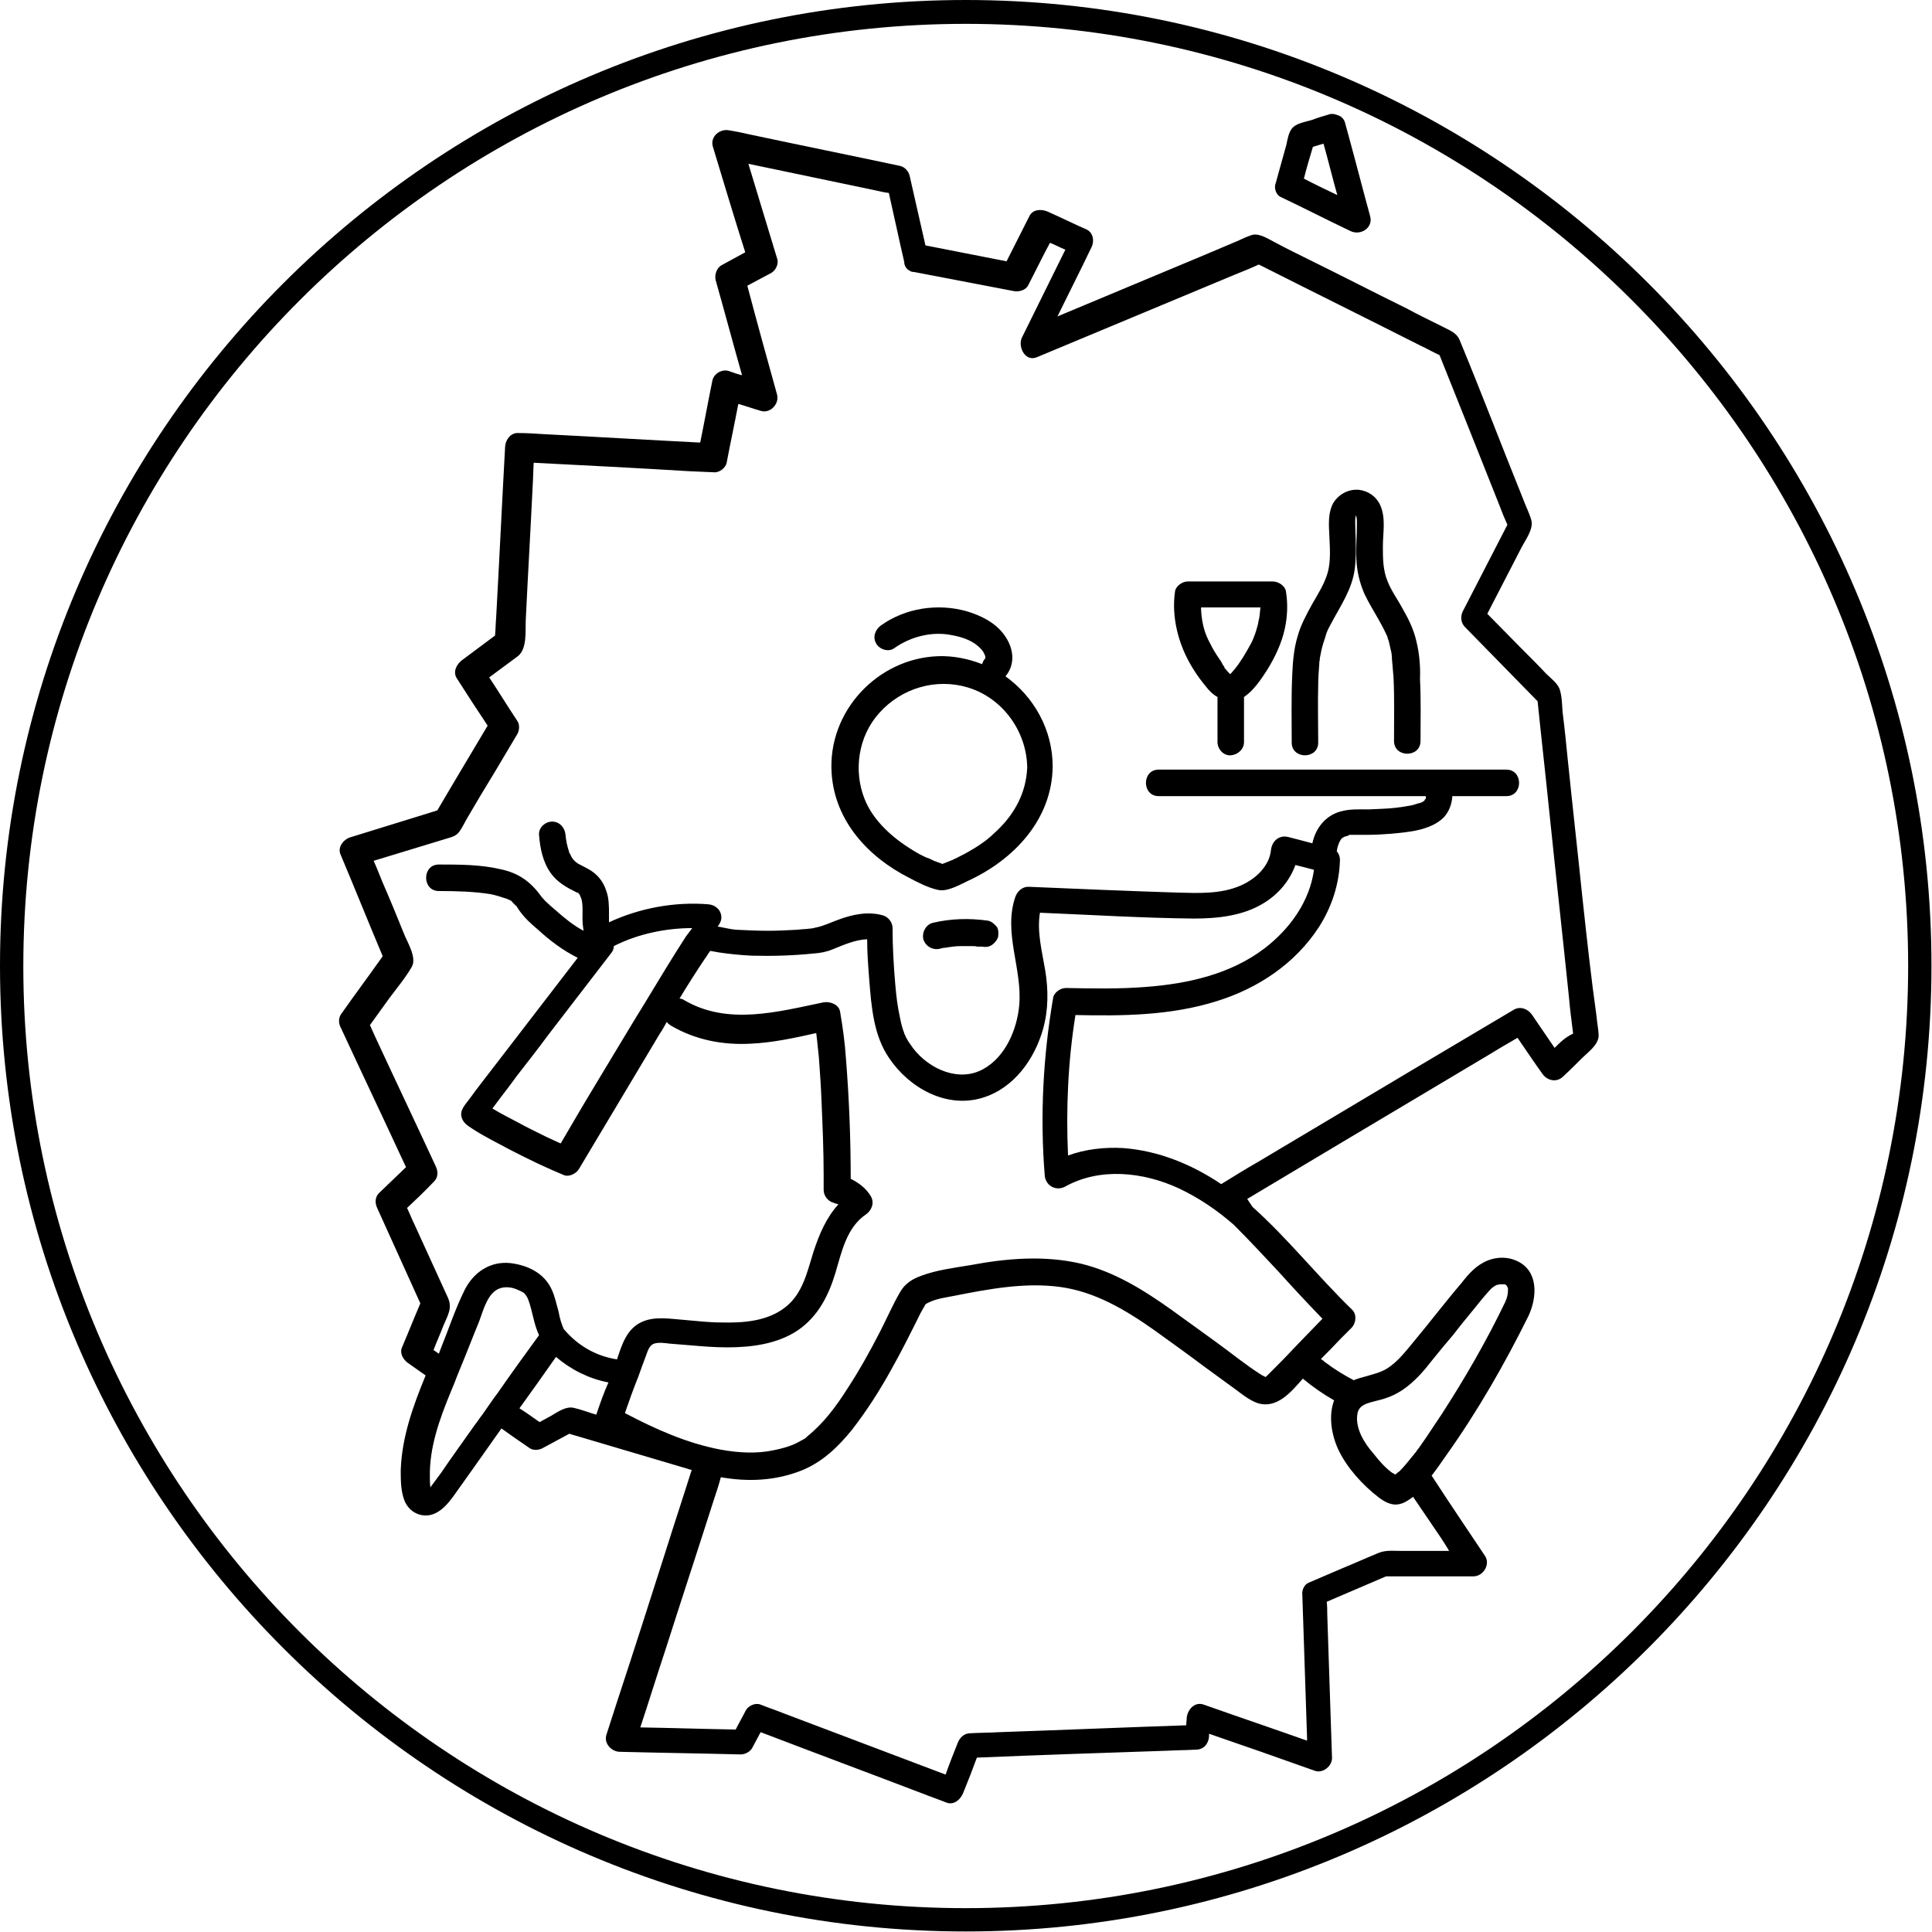 <svg enable-background="new 0 0 364.5 364.5" viewBox="0 0 364.5 364.5" xmlns="http://www.w3.org/2000/svg"><path d="m298.6 169.9c-.9-8.8-1.9-17.6-2.8-26.4-.3-3-.6-6.1-1-9.2-.1-1.3-.1-2.8-.5-4.1-.3-1.2-1.8-2.3-2.6-3.1-1.6-1.7-3.2-3.3-4.9-5-2.1-2.1-4.1-4.2-6.2-6.3 2.1-4.1 4.3-8.3 6.4-12.4.7-1.4 2.4-3.6 1.9-5.3-.4-1.4-1.1-2.7-1.6-4.1-4-9.9-7.8-19.9-11.9-29.8-.6-1.5-2-1.9-3.3-2.6-2.2-1.1-4.5-2.2-6.7-3.4-6.1-3-12.1-6.1-18.2-9.1-2.2-1.1-4.5-2.2-6.7-3.4-1.2-.6-2.8-1.7-4.2-1.4-1 .3-2 .8-2.9 1.2-2.4 1-4.7 2-7.1 3-8.9 3.7-17.9 7.5-26.8 11.2 2.1-4.3 4.3-8.6 6.4-13 .6-1.1.4-2.8-.9-3.4-2.5-1.1-4.9-2.3-7.4-3.4-1.2-.5-2.8-.4-3.4.9-1.4 2.8-2.9 5.7-4.3 8.5-5.1-1-10.2-2-15.3-3-1-4.4-2-8.8-3-13.2-.2-.8-.9-1.6-1.8-1.8-9.4-2-18.8-3.9-28.2-5.9-1.3-.3-2.7-.6-4-.8-1.8-.4-3.7 1.2-3.1 3.1 2 6.6 4 13.3 6.1 19.9-1.5.8-2.9 1.6-4.4 2.4-1 .5-1.4 1.8-1.2 2.8 1.7 6 3.3 12 5 18-.8-.2-1.7-.5-2.5-.8-1.2-.4-2.8.4-3.1 1.8-.8 3.9-1.5 7.8-2.3 11.7-9.9-.5-19.8-1.1-29.7-1.6-1.5-.1-3-.2-4.6-.2-1.4-.1-2.4 1.2-2.5 2.5-.6 10.8-1.1 21.6-1.7 32.4-.1 1.1-.1 2.2-.2 3.3-2.1 1.6-4.2 3.1-6.3 4.7-1 .8-1.7 2.2-.9 3.4 1.9 3 3.8 5.9 5.8 8.9-3.2 5.4-6.4 10.7-9.5 16-5.5 1.7-11 3.4-16.5 5.1-1.2.4-2.3 1.8-1.8 3.1 2.7 6.4 5.3 12.9 8 19.3-2.6 3.7-5.3 7.3-7.9 11-.5.8-.4 1.8 0 2.5 3.8 8.2 7.7 16.4 11.5 24.6.3.6.5 1.1.8 1.7-1.7 1.6-3.3 3.2-5 4.8-.9.8-.9 2-.4 3 2.7 6 5.4 11.9 8.1 17.9-1.2 2.8-2.3 5.6-3.5 8.4-.4 1.1.3 2.2 1.1 2.8 1.1.8 2.3 1.6 3.4 2.4-2.4 5.8-4.5 11.7-4.7 17.9 0 1.8 0 3.9.7 5.7.8 2 2.8 3.2 5 2.7 1.9-.5 3.2-2.1 4.3-3.6 1.2-1.7 2.5-3.5 3.7-5.2 1.8-2.5 3.5-5 5.3-7.5l2.4 1.7c1 .7 1.9 1.3 2.9 2 .7.5 1.8.4 2.5 0 1.7-.9 3.3-1.8 5-2.7 7.4 2.2 14.9 4.4 22.3 6.6.3.1.5.2.8.2-1.6 5.1-3.3 10.2-4.9 15.3-3 9.4-6 18.8-9.1 28.2-.7 2.2-1.4 4.3-2.1 6.5-.5 1.6.9 3.1 2.4 3.2 7.6.2 15.2.3 22.9.5.9 0 1.8-.5 2.2-1.2.5-1 1.1-2 1.6-3 10.2 3.9 20.4 7.7 30.6 11.6 1.5.6 3 1.1 4.5 1.7 1.4.5 2.6-.6 3.1-1.8.9-2.2 1.8-4.5 2.6-6.7 12-.5 23.9-.9 35.9-1.3 1.8-.1 3.6-.1 5.4-.2 1.5 0 2.4-1.1 2.5-2.5 0-.2 0-.3 0-.5 6.7 2.3 13.3 4.6 20 7 1.5.5 3.2-.9 3.2-2.4-.3-9.1-.6-18.2-.9-27.2 0-.8 0-1.5-.1-2.3 3.7-1.6 7.5-3.2 11.2-4.8h16.5c1.8 0 3.2-2.2 2.2-3.8-3.4-5.1-6.8-10.1-10.1-15.2 1-1.3 1.9-2.6 2.8-3.9 5.9-8.3 11-17.2 15.5-26.3 1.6-3.5 1.9-8.4-2.2-10.3-1.7-.8-3.7-.8-5.5-.1-2.2.9-3.6 2.5-5 4.3-3 3.5-5.8 7.2-8.8 10.8-1.6 1.9-3.2 4.1-5.4 5.4-1.2.7-2.6 1-3.9 1.4-.8.2-1.5.4-2.2.7-1.9-1-3.7-2.1-5.4-3.4-.2-.1-.3-.3-.5-.4l-.3-.2.1-.1c1.2-1.2 2.4-2.4 3.6-3.7.7-.7 1.4-1.4 2.1-2.1.9-1 1-2.6 0-3.5-6.4-6.2-12-13.3-18.7-19.3-.3-.5-.7-1-1-1.5 5.5-3.3 10.9-6.5 16.4-9.8 9.9-5.9 19.8-11.8 29.7-17.7 1.6-1 3.2-1.9 4.9-2.9 1.6 2.3 3.1 4.6 4.7 6.8.9 1.3 2.7 1.7 3.9.5 1.2-1.1 2.4-2.3 3.5-3.4s3.1-2.5 3.2-4.2c0-1.2-.3-2.5-.4-3.8-1-7.1-1.8-14.4-2.6-21.8zm-204.7 92.9c-1 1.3-1.9 2.7-2.9 4.1-.5.6-.9 1.3-1.4 1.9-2.1 3-4.3 6-6.4 9.1-.7.9-1.3 1.8-2 2.7-.1-.7-.1-1.3-.1-2-.1-5.5 1.8-10.8 3.9-15.9.5-1.2 1-2.4 1.4-3.5.2-.4.3-.8.5-1.2 1.2-2.9 2.3-5.8 3.5-8.7.8-2.1 1.6-5.6 4.1-6.3 1.1-.3 2.3-.1 3.3.4.3.1.7.3 1 .5l.3.3c.3.4.5.8.6 1.1.8 2.2 1 4.5 2 6.6-2.7 3.7-5.3 7.3-7.8 10.9zm18.6 4.1c-1.4-.4-2.9-1-4.3-1.3-1.5-.3-3 .8-4.2 1.5-.7.4-1.5.8-2.2 1.2-1.3-.9-2.5-1.8-3.8-2.6 2.3-3.2 4.6-6.4 6.9-9.7 2.8 2.4 6.2 4.1 9.8 4.8h.1c-.9 2-1.6 4-2.3 6.1zm143.6-.2c.3-1.7 2-2 3.5-2.4.3-.1.5-.1.8-.2 1.9-.5 3.6-1.3 5.2-2.6 1.8-1.4 3.3-3.2 4.7-5 1.3-1.6 2.6-3.2 3.9-4.7 1.3-1.7 2.7-3.4 4.1-5.1.8-1 1.6-2 2.5-3 .3-.3.5-.6.8-.8l.6-.4c.2-.1.8-.2.8-.2h.5.2.1.1c.1 0 .2.1.3.2l.1.1c.1.2 0 0-.1-.1l.2.3c0 .1.1.2.1.3v.1.1c0 .8-.1 1.4-.5 2.3-3.5 7.3-7.6 14.4-12 21.2-1 1.5-2 3-3 4.5-.5.7-.9 1.3-1.4 2-.2.2-.3.4-.5.7l-.2.2c-.3.4-.2.3-.4.5-.8 1-1.5 1.9-2.4 2.8-.1.1-.2.2-.4.3-.2.2-.3.3-.5.4-.2-.2-.5-.3-.5-.3-1.4-1-2.6-2.4-3.6-3.7-1.6-1.8-3.5-4.7-3-7.5zm7.7 12.2h-.1zm-12.1-14.7c-1.1 2.9-.5 6.5.8 9.3 1.6 3.4 4.6 6.7 7.6 9 1.2.9 2.6 1.7 4.2 1.2.8-.2 1.6-.8 2.3-1.3 1.2 1.8 2.4 3.5 3.6 5.3 1.1 1.6 2.2 3.2 3.2 4.9-3 0-6.1 0-9.1 0-1.6 0-3-.2-4.5.5-2.2.9-4.4 1.9-6.6 2.8-2.1.9-4.2 1.8-6.3 2.7-.8.3-1.3 1.4-1.2 2.2.3 9.1.6 18.2.9 27.2v.4c-6.5-2.3-13-4.5-19.5-6.8-1.7-.6-3 .9-3.2 2.4 0 .5-.1 1-.1 1.5-11.8.4-23.6.9-35.3 1.3-1.8.1-3.6.1-5.4.2-1.2 0-2 .8-2.4 1.8-.8 2-1.6 4-2.3 6-10.1-3.8-20.3-7.7-30.4-11.5-1.5-.6-3-1.1-4.5-1.7-1-.4-2.3.2-2.8 1.1-.6 1.2-1.3 2.4-1.9 3.6-6-.1-12-.3-18-.4 1.6-4.8 3.1-9.7 4.7-14.5 3-9.4 6.1-18.8 9.1-28.2.5-1.5 1-3 1.4-4.5 5.1.9 10.3.7 15.3-1.3 3.9-1.6 6.8-4.4 9.4-7.6 2.8-3.6 5.3-7.5 7.5-11.5 1.8-3.2 3.4-6.4 5-9.6.4-.9.9-1.7 1.4-2.6.2-.2.7-.4.7-.4 1.4-.7 3.1-.9 4.6-1.2 6.6-1.3 13.4-2.6 20.1-1.7 6.6.9 12.3 4.3 17.7 8.1 3.2 2.3 6.4 4.6 9.6 7 1.6 1.2 3.2 2.3 4.8 3.5 1.6 1.1 3.2 2.6 5.1 3.3 3.7 1.2 6.4-2.1 8.6-4.6 1.8 1.5 3.8 2.9 5.9 4.1zm-10.5-24.3c2.7 3 5.5 6 8.3 8.9-1.1 1.1-2.1 2.2-3.2 3.3-.9.9-1.7 1.8-2.5 2.6-1.2 1.3-2.5 2.6-3.7 3.8-.4.4-.8.8-1.2 1.2l-.2.1c0-.1-.6-.3-.7-.4-3-1.9-5.8-4.2-8.7-6.3-2.8-2-5.5-4-8.3-6-5.2-3.7-10.8-7.2-17.1-8.7-6.9-1.6-14-1-20.9.3-3 .5-6.3.9-9.2 2-1.7.6-3.1 1.5-4 3.1-1.4 2.4-2.5 5-3.8 7.5-1.9 3.7-3.9 7.3-6.2 10.8-2.1 3.3-4.4 6.4-7.5 8.9l-.2.2c-.2.2-.4.3-.6.4-.4.2-.7.4-1.1.6-1.4.7-2.9 1.1-4.4 1.4-3.2.7-6.7.5-10-.1-6.4-1.2-12.4-3.9-18.1-6.9.8-2.3 1.6-4.6 2.5-6.8.5-1.4 1-2.8 1.5-4.1.3-.8.6-1.9 1.5-2.2s2.1-.1 3 0c1.2.1 2.4.2 3.7.3 2.3.2 4.7.4 7.1.4 4.5 0 9.4-.6 13.3-3.2 3.8-2.6 5.8-6.5 7.1-10.8 1.2-4 2.1-8.6 5.8-11.1 1.1-.8 1.6-2.2.9-3.4-.9-1.5-2.2-2.5-3.8-3.3 0-7.6-.3-15.2-.9-22.7-.2-3-.6-5.9-1.1-8.8-.2-1.4-1.9-2-3.1-1.8-8.7 1.8-18.1 4.4-26.3-.4-.3-.2-.6-.3-.9-.3 1.5-2.5 3.1-5 4.7-7.4.4-.5.7-1.1 1.1-1.6.6.1 1.1.2 1.7.3 2 .3 4.1.5 6.1.6 3.9.1 7.7 0 11.6-.4 1.4-.1 2.5-.3 3.7-.8 2-.8 4.2-1.8 6.5-1.9 0 2.6.2 5.1.4 7.7.4 5 .8 10.5 3.8 14.8 3.8 5.6 10.8 9.5 17.6 7.4 5.9-1.8 9.8-7.3 11.4-13 1-3.6 1-7.3.4-11-.6-3.6-1.6-7.3-1-10.9 9.7.4 19.4 1 29 1.1 4.5 0 9.3-.5 13.2-2.9 2.8-1.7 4.9-4.2 6-7.2 1.2.3 2.4.6 3.5.9-.8 6-4.6 11.2-9.3 14.8-6.4 4.9-14.5 6.7-22.4 7.3-5 .4-10.1.3-15.1.2-1 0-2.2.8-2.4 1.8-1.9 11.1-2.5 22.3-1.6 33.5.1 1.9 2 3.1 3.8 2.2 6.6-3.7 14.8-2.8 21.5.3 3.8 1.8 7.2 4.1 10.4 6.9 2.7 2.7 5.6 5.8 8.4 8.8zm-119.4-50.9c-3.4 5.5-6.7 11.1-10.1 16.7-2 3.3-3.9 6.6-5.9 10h-.1c-.9-.4-1.7-.8-2.6-1.2-1.8-.9-3.7-1.8-5.5-2.8-1.5-.8-3.1-1.6-4.6-2.5l-.1-.1.1-.1c.5-.7 1-1.3 1.5-2 1-1.3 2-2.6 3-4 2-2.6 4-5.1 5.9-7.7 4-5.2 8-10.4 12-15.6.3-.4.4-.8.4-1.2l.2-.1c4.4-2.2 9.6-3.3 14.6-3.3-.4.5-.8 1.1-1.2 1.6-2.6 4-5.1 8.2-7.6 12.3zm171.5 8.7c-1.4-2.1-2.9-4.2-4.3-6.3-.8-1.1-2.2-1.6-3.4-.9-6.2 3.7-12.5 7.4-18.7 11.1-9.9 5.9-19.8 11.8-29.7 17.7-2.3 1.3-4.5 2.7-6.8 4.1-5.5-3.7-11.8-6.3-18.5-6.8-3.5-.2-7.1.2-10.4 1.4-.4-8.9 0-17.8 1.4-26.5 8.9.2 18 .1 26.6-2.6 7.8-2.4 14.9-7.1 19.4-14.1 2.4-3.8 3.8-8.1 3.9-12.6 0-.6-.2-1.1-.6-1.6.1-.4.1-.8.3-1.2.1-.4.3-.7.4-.9s.3-.4.5-.5l.4-.2c.1 0 .5-.1.6-.2.1 0 .1 0 .2-.1h.2.8 2.6c1.4 0 2.8-.1 4.2-.2 3.2-.3 7.5-.6 10-3.1 1-1.1 1.5-2.5 1.6-3.9v-.1h2.1 8.1c3.2 0 3.2-5 0-5-7.4 0-14.8 0-22.2 0-11.8 0-23.5 0-35.3 0-2.7 0-5.4 0-8.1 0-3.2 0-3.2 5 0 5h22.2 28.2v.1.2.1-.1c0-.1.1-.1 0 .1v.1l-.1.1v-.1l-.1.2-.1.1h.1l-.1.1c-.3.1-.3.2-.2.1l-.1.1c-.2.1-.3.1-.5.2h-.1c-.4.1-.9.3-1.3.4-.5.1-1.1.2-1.7.3l-.7.1c-.3 0-.5.1-.8.1-1.7.2-3.3.2-5 .3-1.8 0-3.7-.1-5.4.4-2.9.8-4.7 3.2-5.3 6-1.5-.4-3-.8-4.6-1.2-1.7-.4-3 .8-3.2 2.4-.3 3.2-3 5.6-5.8 6.8-3.7 1.6-7.9 1.4-11.8 1.3-9.4-.3-18.8-.7-28.2-1.1-1.1 0-2 .8-2.4 1.8-2.4 6.8 1.3 13.6.7 20.5-.4 4.6-2.6 9.8-6.8 12.1-4.5 2.5-10.1.1-13.2-3.9-.4-.6-.9-1.2-1.2-1.8-.2-.3-.3-.7-.5-1v-.1c-.4-1-.6-1.9-.8-2.9-.5-2.3-.7-4.1-.9-6.4-.3-3.5-.5-7-.5-10.5 0-1.1-.8-2.1-1.8-2.4-2.8-.8-5.7-.2-8.4.8-1.4.5-2.8 1.2-4.3 1.5-.1 0-.3 0-.3.1-.3 0-.6.1-.9.1-.7.1-1.5.1-2.2.2-1.9.1-3.7.2-5.6.2-2 0-4.1-.1-6.1-.2-1.1-.1-2.2-.4-3.4-.6.4-.5.7-1.1.7-1.7 0-1.4-1.1-2.4-2.5-2.5-6.3-.5-12.9.7-18.7 3.4 0-.5 0-1 0-1.5 0-1.5 0-3-.5-4.4-.6-1.9-1.8-3.3-3.5-4.2-.5-.3-1-.5-1.5-.8-.3-.1-.5-.3-.8-.5l-.1-.1c-.1-.1-.2-.2-.3-.3l-.3-.4-.1-.2c-.1-.2-.2-.4-.3-.6l-.1-.1v-.1c-.4-1.2-.6-2.2-.7-3.3-.1-1.3-1.1-2.5-2.5-2.5-1.3 0-2.6 1.1-2.5 2.5.2 2.5.7 5.1 2.2 7.2 1 1.4 2.3 2.3 3.8 3.1.3.1.5.3.8.4.1.1.2.1.4.2h.1l.2.2.1.1c.1.1.1.2.2.4l.2.5c.3 1.1.2 2.4.2 3.7 0 .8.1 1.6.2 2.3-1.9-1-3.6-2.4-5.3-3.9-.7-.6-1.4-1.2-2-1.8-.2-.2-.6-.8-.2-.2-.2-.2-.3-.4-.5-.6-2-2.8-4.3-4.4-7.6-5.1-3.8-.9-7.8-.9-11.7-.9-3.2 0-3.2 5 0 5 3.3 0 6.8.1 9.8.6 1 .2 1.9.5 2.8.8h.1c.2.1.3.2.5.2.1.1.3.2.4.2l.1.1c.3.3.6.7 1 1l.1.2.4.6c1 1.4 2.1 2.4 3.4 3.5 2.4 2.2 4.8 4 7.6 5.4-6 7.8-12 15.6-18 23.4-.8 1-1.6 2.1-2.4 3.2s-1.9 2.1-1.5 3.5c.3 1.1 1.2 1.6 2.1 2.2 2.3 1.5 4.8 2.7 7.2 4 3.3 1.7 6.6 3.3 10 4.7 1 .4 2.3-.3 2.8-1.1 5.1-8.5 10.2-17.1 15.3-25.6.5-.7.9-1.5 1.3-2.2.2.3.5.5.8.7 4.6 2.7 9.8 3.7 15.1 3.4 4.2-.2 8.3-1.1 12.3-2 .2 1.5.3 2.9.5 4.6.2 2.8.4 5.5.5 8.3.2 4.6.4 9.3.4 13.9v2.8c0 1.1.8 2.1 1.8 2.4.1 0 .2.1.3.1s.2.1.3.1l.3.1h.1c-2.3 2.5-3.6 5.6-4.7 8.9-1.2 3.8-2 7.9-5.3 10.5-3.4 2.7-8 3-12.1 2.9-2.4 0-4.8-.3-7.2-.5-2.6-.2-5.4-.7-7.8.4-2.9 1.3-3.8 4.4-4.7 7.1-.1-.1-.3-.1-.4-.1-3.8-.7-7-2.6-9.5-5.5l-.1-.1c-.4-.8-.8-2.1-1-3.3-.4-1.4-.7-2.9-1.3-4.2-1.4-3.1-4.5-4.6-7.8-5-3.8-.4-6.9 1.7-8.6 5-1.8 3.6-3.1 7.6-4.6 11.3-.1.3-.2.5-.3.8-.3-.2-.7-.5-1-.7.6-1.6 1.3-3.1 1.9-4.7.8-1.9 1.7-3.2.8-5.2-2.1-4.6-4.2-9.2-6.3-13.8-.5-1-.9-2.1-1.4-3.1 1.7-1.6 3.4-3.2 5-4.9.9-.8.9-2 .4-3-3.8-8.2-7.7-16.4-11.5-24.6-.3-.7-.6-1.3-.9-2 1.2-1.7 2.4-3.3 3.6-5 1.4-1.9 3.1-3.9 4.3-6 1-1.8-.9-4.7-1.5-6.3-1.3-3.2-2.6-6.4-4-9.6-.6-1.4-1.1-2.8-1.7-4.1l13.8-4.2c1-.3 1.9-.5 2.5-1.5.5-.7.8-1.4 1.2-2.1 1.8-3.1 3.6-6.1 5.5-9.2 1.4-2.3 2.7-4.6 4.1-6.9.4-.7.5-1.8 0-2.5-1.8-2.7-3.5-5.5-5.3-8.2 1.8-1.3 3.6-2.7 5.4-4 1.8-1.4 1.4-4.8 1.5-6.9.4-8.4.9-16.8 1.3-25.2.1-1.5.1-3 .2-4.4 9.8.5 19.6 1 29.4 1.6l4.6.2c1 .1 2.2-.8 2.4-1.8.7-3.7 1.5-7.4 2.2-11.1 1.4.4 2.8.9 4.2 1.3 1.8.6 3.6-1.3 3.1-3.1-1.9-6.8-3.8-13.7-5.6-20.5 1.5-.8 3-1.6 4.5-2.4.9-.5 1.5-1.8 1.1-2.8-1.8-5.9-3.6-11.9-5.4-17.8 8 1.7 15.9 3.3 23.9 5 .9.2 1.7.4 2.6.5 1 4.4 1.9 8.7 2.9 13 0 .7.4 1.4 1.1 1.7l.1.1h.1c.1.1.3.1.5.1 6.3 1.2 12.5 2.4 18.8 3.6 1 .2 2.3-.1 2.8-1.1 1.4-2.7 2.7-5.4 4.1-8 1 .4 1.9.9 2.9 1.3-2.7 5.5-5.5 11.1-8.2 16.6-.8 1.7.6 4.6 2.8 3.7 12.5-5.2 24.9-10.4 37.4-15.6 1.5-.6 3-1.2 4.5-1.9 10.1 5.1 20.2 10.1 30.3 15.2 1.3.6 2.5 1.3 3.8 1.9 3.8 9.5 7.6 19 11.4 28.6.4 1.1.9 2.3 1.4 3.4-2.8 5.4-5.6 10.9-8.4 16.3-.5 1-.4 2.2.4 3 4.6 4.7 9.1 9.3 13.7 14 .7 6.9 1.5 13.9 2.2 20.8 1.2 11.6 2.5 23.3 3.7 34.9.2 2.3.5 4.7.8 7-1.5.7-2.5 1.7-3.5 2.7zm-184.1-29.2c-.1-.1-.1-.2-.2-.3.2.2.2.3.2.3z"/><path d="m241.7 37.2c4.4 2.1 8.7 4.3 13.1 6.4 1.9.9 4.3-.6 3.7-2.8-1.4-5.1-2.7-10.2-4.1-15.3-.2-.7-.4-1.5-.6-2.2-.2-.9-.8-1.4-1.5-1.6-.5-.2-1.1-.3-1.6-.1-1 .3-2.1.6-3.1 1-1.2.4-3.1.6-3.9 1.7-.6.8-.8 2-1 3-.4 1.4-.8 2.9-1.2 4.3-.3 1-.5 1.9-.8 2.9-.4.9 0 2.3 1 2.7zm6-9.5c.7-.2 1.3-.4 2-.6.9 3.2 1.7 6.5 2.6 9.7-2.1-1-4.2-2-6.3-3.1.5-2 1.1-4 1.7-6z"/><path d="m186.4 173.7c-3.5-.5-7-.4-10.4.4-1.3.3-2.1 1.8-1.8 3.1.4 1.3 1.7 2.1 3.1 1.8.4-.1.7-.2 1.1-.2.2 0 .4-.1.6-.1h.2-.2c.7-.1 1.4-.2 2.2-.2h2.2c.3 0 .7 0 1 .1h.5.2.1.1c.6.1 1.2.1 1.8-.3.5-.3 1-.9 1.2-1.5.1-.6.1-1.4-.2-1.9-.5-.6-1.1-1.1-1.7-1.2z"/><path d="m267.2 120.9c-.5-2.2-1.5-4.2-2.6-6.1-.9-1.7-2.1-3.3-2.8-5.1-.9-2.1-.9-4.4-.9-6.6 0-2.6.6-5.3-.5-7.8-.8-1.7-2.3-2.7-4.1-2.9-.1 0-.2 0-.4 0h-.1-.2c-1.6.1-3.1 1-4 2.4-1.1 1.9-.9 4.2-.8 6.3.1 2.2.3 4.7-.3 6.9-.6 2.1-1.8 4-2.9 5.9-1.1 2-2.2 4-2.8 6.2-.7 2.3-.9 4.8-1 7.2-.2 4.3-.1 8.5-.1 12.8 0 3.2 5 3.2 5 0 0-3.7-.1-7.3 0-11 0-1.2.1-2.5.2-3.8 0-.3 0-.5.1-.8v-.1-.2c.1-.5.2-1 .3-1.5.2-.9.5-1.8.8-2.7 0-.1.1-.3.1-.4.1-.2.1-.3.2-.5.2-.5.5-1 .7-1.4 1.8-3.4 4-6.5 4.5-10.4.3-2.5.2-5 .1-7.5 0-.8-.1-2 .1-2.5v-.1l.1.3c.1.4.1.8.1 1.2 0 2.3-.2 4.5-.1 6.8s.6 4.4 1.5 6.5c.8 1.7 1.8 3.3 2.7 4.9.5.9 1 1.8 1.4 2.7l.1.2c.1.2.2.4.2.6.2.4.3.9.4 1.4.1.4.2.9.3 1.3 0 .2.1.5.1.7v.3.1c.1 1.2.2 2.3.3 3.5.2 4 .1 8.1.1 12.1 0 3.2 5 3.2 5 0 0-3.9.1-7.8-.1-11.7.1-2.2-.1-4.8-.7-7.2z"/><path d="m240.1 109.7c-4.7 0-9.4 0-14 0-.7 0-1.3 0-2 0-1 0-2.2.8-2.4 1.8-.6 4 .2 8.1 1.8 11.7 1 2.2 2.4 4.4 4 6.3.6.8 1.3 1.5 2.2 2v7.3 1.2c0 1.3 1.1 2.6 2.5 2.5 1.3-.1 2.5-1.1 2.5-2.5 0-2.8 0-5.6 0-8.5 1.8-1.2 3.2-3.3 4.3-5 1.5-2.4 2.8-5.1 3.4-7.9.5-2.3.6-4.7.2-7.1-.2-1-1.4-1.8-2.5-1.8zm-2.5 6.7v.1c0 .1-.1.3-.1.4-.1.3-.1.7-.2 1-.2.7-.4 1.5-.7 2.2-.3.9-.8 1.7-1.3 2.6-1.1 1.9-1.9 3.1-3.2 4.5-.3-.3-.6-.6-.9-1l-.2-.2v-.1-.1c-.2-.2-.4-.5-.5-.8-.3-.5-.7-1-1-1.5-.6-.9-1.1-1.9-1.6-2.9-.9-1.9-1.2-3.8-1.3-5.6 0-.1 0-.2 0-.4h11.2c-.1.7-.1 1.3-.2 1.8z"/><path d="m189.7 127.6c2-2.4 1.5-5.5-.3-7.9-1.7-2.3-4.4-3.6-7.1-4.4-5.4-1.5-11.5-.6-16.1 2.7-1.1.8-1.6 2.2-.9 3.4.6 1.1 2.3 1.7 3.4.9 3.1-2.2 7.1-3.2 10.7-2.5 1.8.3 3.7.9 5 2 .6.5 1.1 1 1.4 1.8.1.2 0-.1.1.3v.2.1c-.1.1-.2.2 0 0-.3.3-.5.7-.6 1.1-2.6-1-5.4-1.6-8.3-1.5-11.5.4-20.9 10.5-20.1 22.1.6 9 6.9 15.8 14.6 19.7 1.7.9 3.6 1.9 5.5 2.3 1.7.4 4.1-1 5.6-1.7 8.7-4 15.9-11.6 16-21.6 0-7-3.6-13.2-8.9-17zm-1.7 29.2c-.4.4-.8.7-1.2 1.1-.2.2-.4.3-.6.5l-.4.3c-.8.6-1.7 1.2-2.6 1.7-.8.5-1.6.9-2.4 1.3-.3.2-.7.3-1 .5-.2.1-.3.1-.5.2-.5.2-1 .4-1.5.6-.4-.2-.9-.3-1.3-.5h-.1c-.1-.1-.3-.1-.4-.2-.4-.2-.8-.4-1.2-.5-.9-.4-1.8-.9-2.6-1.4-3.8-2.3-7.5-5.6-9.1-9.7-2.1-5.3-1.2-11.8 2.8-16.2 4.2-4.7 10.7-6.6 16.7-4.8 6.6 2 11.1 8.3 11.2 15.1-.2 4.7-2.3 8.7-5.8 12z"/><path d="m176.4 162.4c-.2-.1-.2-.1 0 0z"/><path d="m182.2 0c-100.4 0-182.2 81.8-182.2 182.2s81.8 182.2 182.2 182.2 182.2-81.8 182.2-182.2-81.7-182.2-182.2-182.2zm0 360c-98 0-177.8-79.7-177.8-177.7s79.8-177.8 177.8-177.8 177.8 79.7 177.8 177.7-79.7 177.8-177.8 177.8z"/></svg>